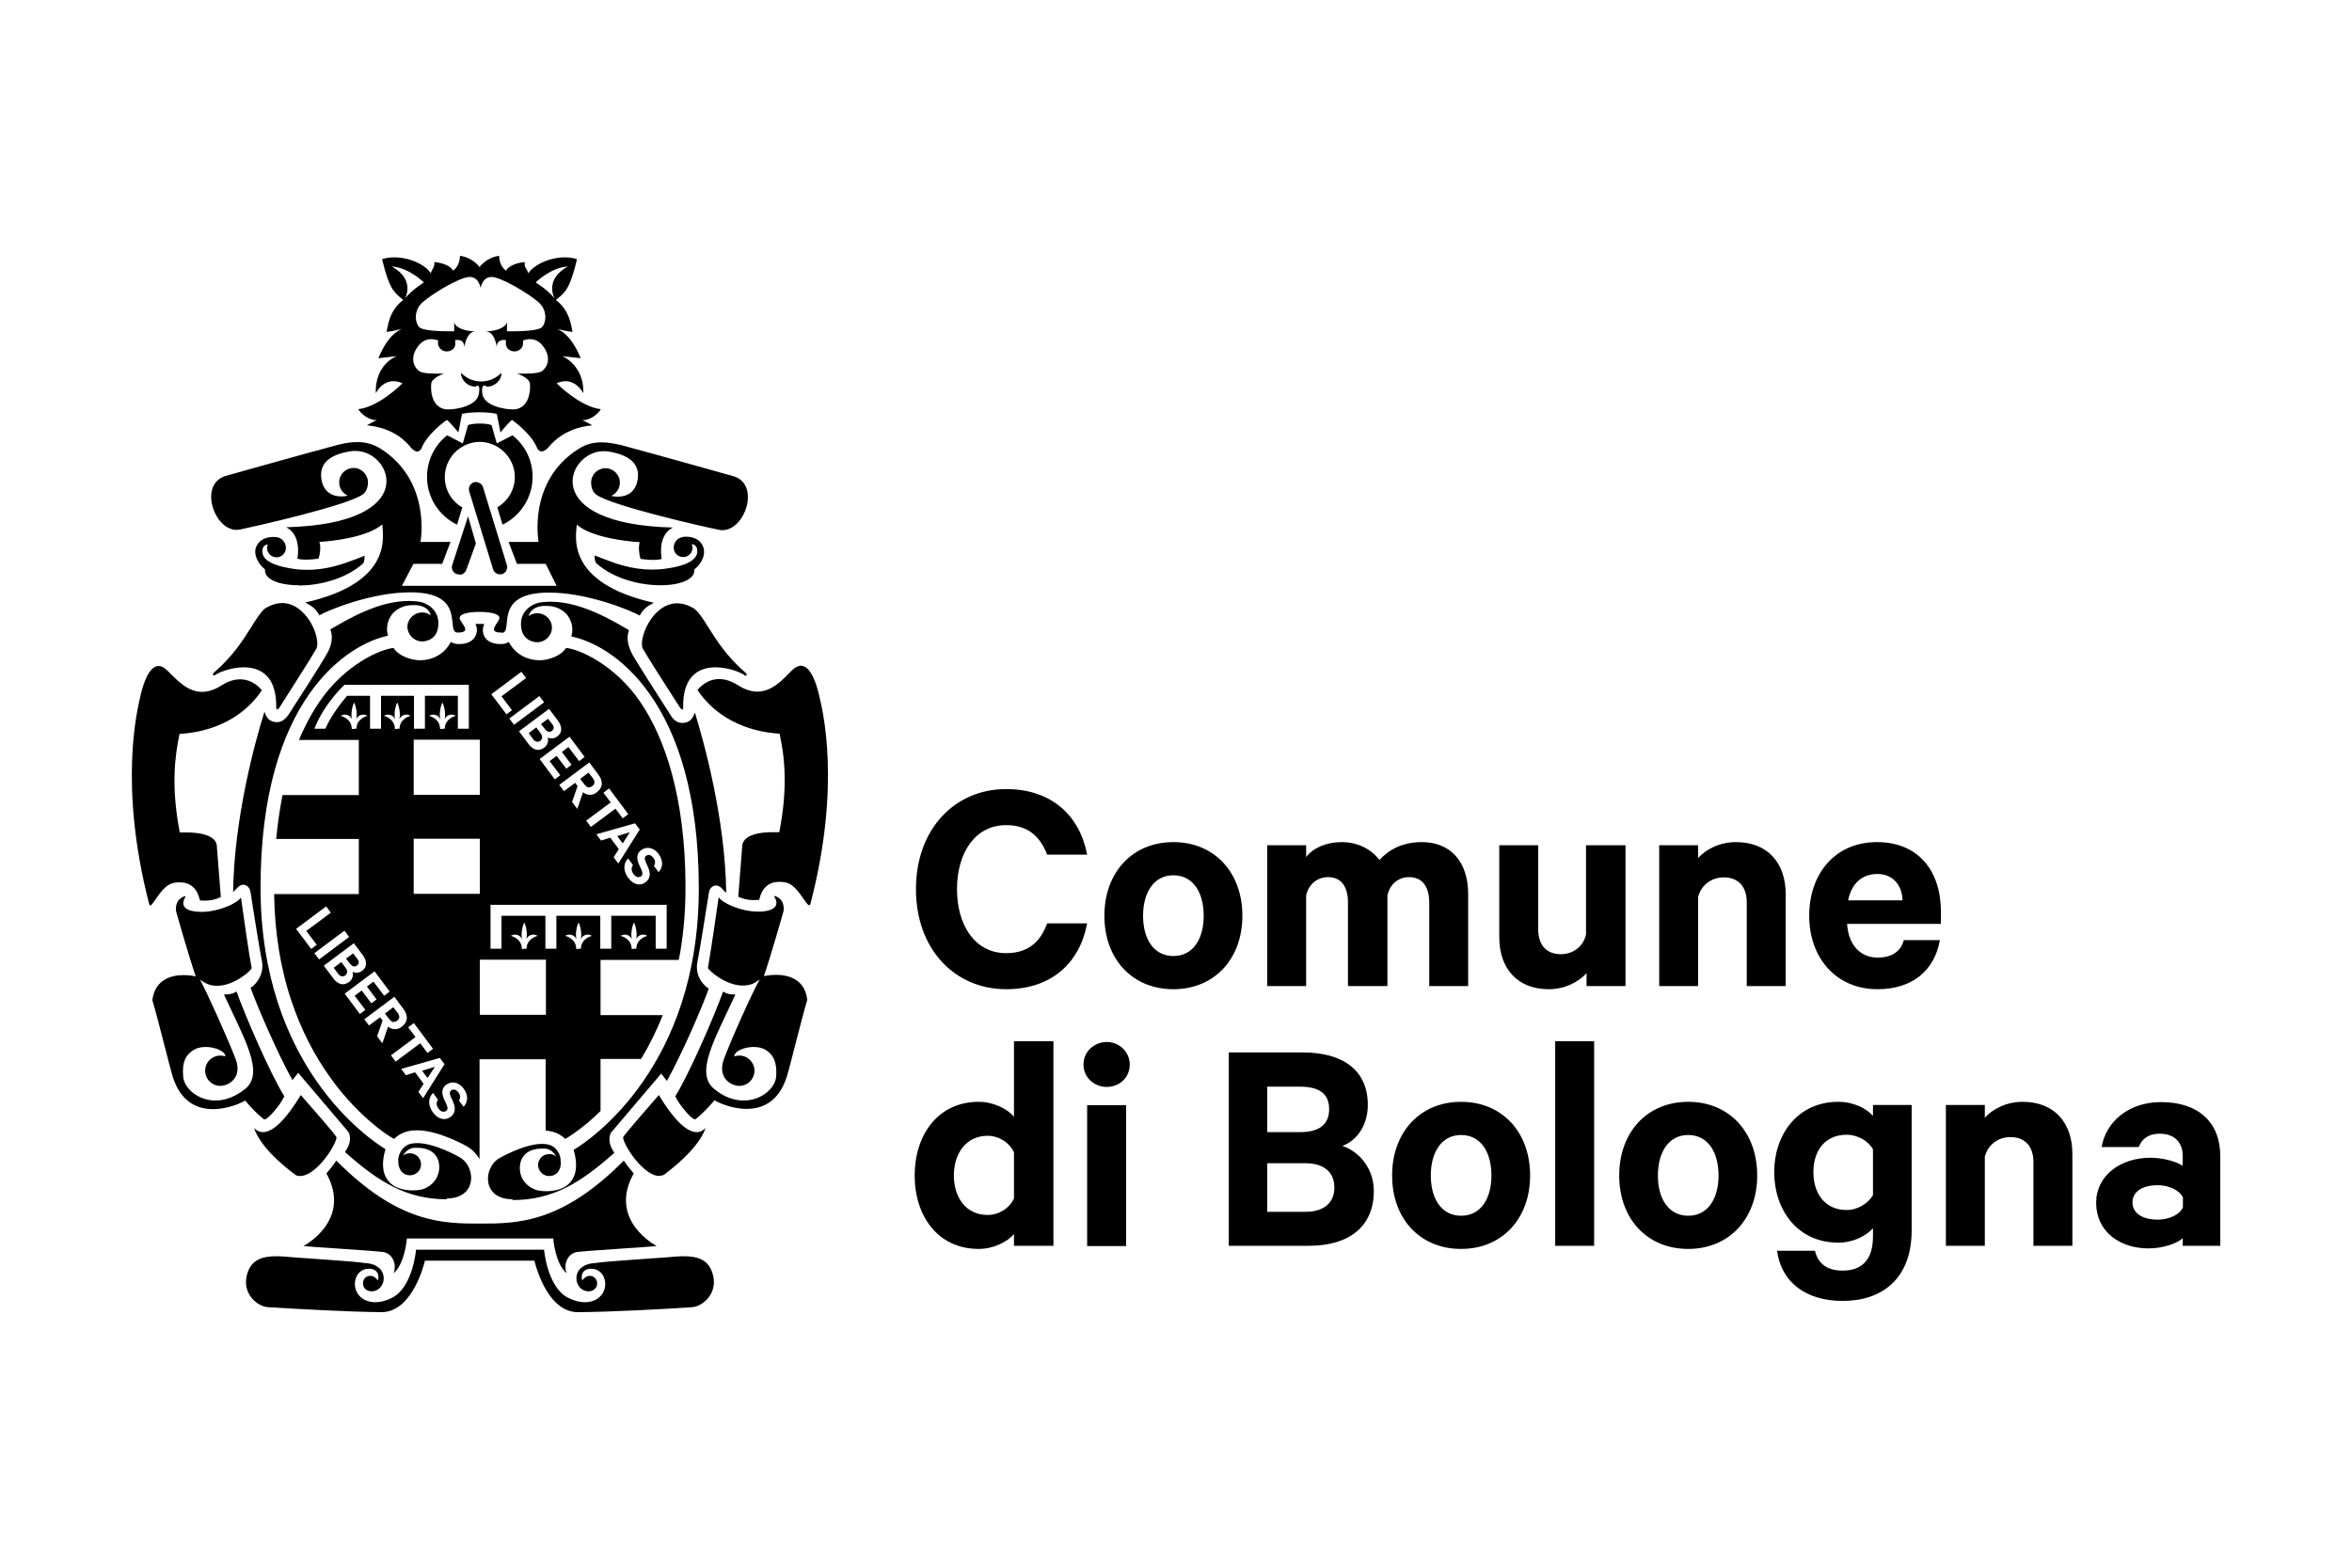 <?xml version="1.0" encoding="UTF-8"?> <svg xmlns="http://www.w3.org/2000/svg" width="90" height="60" viewBox="0 0 90 60" fill="none"><path d="M38.8 47.68H40.31V39.85H38.8V42.74C38.56 42.45 38.03 42.17 37.45 42.17C35.88 42.17 35 43.45 35 44.99C35 46.53 35.88 47.8 37.45 47.8C38.03 47.8 38.56 47.52 38.8 47.23V47.68ZM38.8 45.87C38.63 46.24 38.23 46.5 37.79 46.5C36.98 46.5 36.5 45.85 36.5 44.99C36.5 44.13 36.98 43.47 37.79 43.47C38.22 43.47 38.63 43.73 38.8 44.1V45.87ZM43.09 42.3H41.6V47.69H43.09V42.3ZM43.23 40.74C43.23 40.25 42.82 39.88 42.35 39.88C41.88 39.88 41.46 40.24 41.46 40.74C41.46 41.24 41.87 41.6 42.35 41.6C42.83 41.6 43.23 41.25 43.23 40.74ZM51.36 43.86C51.9 43.67 52.34 43.09 52.34 42.29C52.34 40.96 51.39 40.28 49.85 40.28H47.02V47.68H50.09C51.63 47.68 52.57 46.94 52.57 45.58C52.57 44.77 52.06 44.09 51.37 43.86M48.49 43.32V41.59H49.74C50.47 41.59 50.86 41.85 50.86 42.45C50.86 43.05 50.47 43.33 49.74 43.33H48.49V43.32ZM48.49 44.52H49.95C50.67 44.52 51.06 44.87 51.06 45.45C51.06 46.03 50.67 46.38 49.95 46.38H48.49V44.52ZM58.55 44.99C58.55 43.33 57.48 42.17 55.91 42.17C54.34 42.17 53.27 43.33 53.27 44.99C53.27 46.65 54.34 47.8 55.91 47.8C57.48 47.8 58.55 46.64 58.55 44.99ZM57.07 44.99C57.07 45.88 56.66 46.53 55.91 46.53C55.16 46.53 54.75 45.88 54.75 44.99C54.75 44.1 55.16 43.44 55.91 43.44C56.66 43.44 57.07 44.09 57.07 44.99ZM61 39.85H59.51V47.68H61V39.85ZM67.24 44.99C67.24 43.33 66.17 42.17 64.6 42.17C63.03 42.17 61.96 43.33 61.96 44.99C61.96 46.65 63.03 47.8 64.6 47.8C66.17 47.8 67.24 46.64 67.24 44.99ZM65.76 44.99C65.76 45.88 65.35 46.53 64.6 46.53C63.85 46.53 63.44 45.88 63.44 44.99C63.44 44.1 63.85 43.44 64.6 43.44C65.35 43.44 65.76 44.09 65.76 44.99ZM71.67 47.32C71.67 48.19 71.27 48.63 70.51 48.63C69.93 48.63 69.57 48.38 69.45 47.87H68C68.16 49.08 69.11 49.79 70.51 49.79C72.03 49.79 73.15 48.93 73.15 47.09V42.29H71.67V42.71C71.43 42.43 70.94 42.17 70.34 42.17C68.79 42.17 67.89 43.42 67.89 44.86C67.89 46.3 68.78 47.56 70.34 47.56C70.93 47.56 71.42 47.29 71.67 47.01V47.32ZM71.67 45.74C71.49 46.05 71.1 46.31 70.66 46.31C69.86 46.31 69.39 45.71 69.39 44.86C69.39 44.01 69.86 43.43 70.66 43.43C71.11 43.43 71.49 43.68 71.67 43.98V45.74ZM74.46 47.68H75.95V44.27C76.07 43.8 76.47 43.52 76.93 43.52C77.52 43.52 77.81 43.91 77.81 44.47V47.68H79.3V44.16C79.3 42.97 78.61 42.17 77.4 42.17C76.77 42.17 76.24 42.45 75.95 42.78V42.29H74.46V47.68ZM84.96 47.68V44.25C84.96 42.96 84.13 42.18 82.69 42.18C81.46 42.18 80.58 42.93 80.42 43.9H81.84C81.96 43.59 82.21 43.39 82.64 43.39C83.24 43.39 83.52 43.76 83.52 44.22V44.62C83.3 44.46 82.76 44.31 82.29 44.31C81.12 44.31 80.21 45.01 80.21 46.03C80.21 47.15 81.13 47.78 82.21 47.78C82.8 47.78 83.34 47.57 83.52 47.39V47.68H84.95H84.96ZM83.53 46.21C83.4 46.5 82.99 46.68 82.55 46.68C82.08 46.68 81.6 46.49 81.6 46.02C81.6 45.55 82.08 45.36 82.55 45.36C82.98 45.36 83.39 45.54 83.53 45.83V46.22V46.21Z" fill="black"></path><path d="M35.05 34.04C35.05 36.31 36.52 37.86 38.5 37.86C40.25 37.86 41.32 36.84 41.6 35.34H40.07C39.82 36.03 39.36 36.48 38.5 36.48C37.32 36.48 36.62 35.43 36.62 34.03C36.62 32.63 37.32 31.58 38.5 31.58C39.36 31.58 39.81 32.04 40.07 32.71H41.6C41.32 31.23 40.25 30.2 38.5 30.2C36.52 30.2 35.05 31.75 35.05 34.02M47.54 35.05C47.54 33.39 46.47 32.23 44.9 32.23C43.33 32.23 42.26 33.39 42.26 35.05C42.26 36.71 43.33 37.86 44.9 37.86C46.47 37.86 47.54 36.7 47.54 35.05ZM46.06 35.05C46.06 35.94 45.65 36.59 44.9 36.59C44.15 36.59 43.74 35.94 43.74 35.05C43.74 34.16 44.15 33.5 44.9 33.5C45.65 33.5 46.06 34.15 46.06 35.05ZM52.79 32.92C52.49 32.52 51.98 32.23 51.34 32.23C50.74 32.23 50.24 32.46 49.98 32.8V32.35H48.49V37.74H49.98V34.27C50.08 33.81 50.44 33.57 50.82 33.57C51.34 33.57 51.58 33.96 51.58 34.53V37.74H53.09V34.27C53.19 33.81 53.54 33.57 53.92 33.57C54.44 33.57 54.69 33.96 54.69 34.53V37.74H56.18V34.22C56.18 33 55.52 32.23 54.41 32.23C53.65 32.23 53.13 32.53 52.78 32.92M62.2 32.35H60.69V35.77C60.58 36.24 60.18 36.52 59.73 36.52C59.14 36.52 58.86 36.13 58.86 35.57V32.35H57.37V35.87C57.37 37.06 58.06 37.86 59.26 37.86C59.89 37.86 60.4 37.58 60.71 37.25V37.74H62.2V32.35ZM63.49 37.74H64.98V34.33C65.1 33.86 65.5 33.58 65.96 33.58C66.55 33.58 66.84 33.97 66.84 34.53V37.74H68.33V34.22C68.33 33.03 67.64 32.23 66.43 32.23C65.8 32.23 65.27 32.51 64.98 32.84V32.35H63.49V37.74ZM72.85 35.98C72.73 36.44 72.36 36.65 71.85 36.65C71.19 36.65 70.73 36.17 70.68 35.36H74.27V34.9C74.27 33.32 73.4 32.23 71.82 32.23C70.24 32.23 69.23 33.42 69.23 35.05C69.23 36.68 70.28 37.86 71.84 37.86C73.19 37.86 74.03 37.13 74.23 35.98H72.84H72.85ZM71.84 33.45C72.45 33.45 72.79 33.9 72.8 34.46H70.72C70.85 33.8 71.26 33.45 71.84 33.45Z" fill="black"></path><path d="M5.75 34.65C5.75 34.65 5.71 34.63 5.7 34.57C4.53 30.01 5.26 27.15 5.37 26.65C5.46 26.25 5.68 25.49 6.07 25.49C6.18 25.49 6.29 25.55 6.42 25.68C6.79 26.05 7.19 26.48 7.73 26.48C7.95 26.48 8.2 26.41 8.48 26.23C8.75 26.06 8.98 26 9.19 26C9.72 26 10.02 26.42 10.02 26.42C9.75 26.82 8.89 27.96 6.87 28.09C6.69 28.94 6.54 30.12 6.88 31.86C6.96 31.86 7.05 31.86 7.14 31.86C7.66 31.86 8.31 31.97 8.3 32.42L8.45 34.33C8.45 34.33 8.21 34.47 7.85 34.47C7.79 34.47 7.72 34.47 7.65 34.46C7.54 33.97 7.26 33.77 6.88 33.77C6.81 33.77 6.73 33.77 6.65 33.79C6.18 33.87 5.87 34.67 5.73 34.67" fill="black"></path><path d="M10.12 42.84C10.12 42.84 10.11 42.84 10.1 42.84C9.75 42.57 9.38 42.12 9.38 42.12C9.28 42.19 8.74 42.45 8.15 42.45C7.56 42.45 6.93 42.19 6.62 41.24C6.48 40.8 6.07 39.08 5.83 38.28C5.93 37.47 6.58 37.32 7.03 37.32C7.29 37.32 7.49 37.37 7.49 37.37C7.19 36.49 6.74 34.89 6.74 34.89C6.74 34.89 6.65 34.48 7.02 34.32C7.02 34.32 7.06 34.3 7.08 34.3C7.1 34.3 7.11 34.31 7.08 34.35C7.03 34.44 6.85 34.79 7.43 34.88C7.52 34.89 7.61 34.9 7.71 34.9C8.38 34.9 9.08 34.57 9.22 34.35C9.34 35.2 9.53 36.54 9.63 37.05C9.64 37.12 8.98 37.73 8.3 37.73C8.13 37.73 7.96 37.69 7.8 37.59C7.74 37.56 7.69 37.52 7.65 37.49C7.91 37.95 8.76 39.85 9.02 40.54C9.28 41.25 8.75 41.56 8.43 41.56C8.11 41.56 7.85 41.3 7.85 40.98C7.85 40.66 8.11 40.4 8.43 40.4C8.5 40.4 8.56 40.41 8.62 40.43V40.4C8.59 40.23 8.23 40.07 7.87 40.07C7.69 40.07 7.51 40.11 7.37 40.21C7.11 40.39 6.96 40.64 7.01 41.2C7.04 41.64 7.56 42.12 8.25 42.12C8.6 42.12 8.99 41.99 9.39 41.67C10.14 41.05 9.32 39.71 8.57 38.06C8.6 38.06 8.62 38.06 8.65 38.06C8.78 38.06 8.9 38.04 9.05 37.95C9.39 38.89 10.3 41.01 10.88 41.96C10.71 42.32 10.25 42.84 10.13 42.84" fill="black"></path><path d="M26.59 42.84C26.47 42.84 26.01 42.32 25.84 41.96C26.42 41.01 27.33 38.89 27.67 37.95C27.81 38.04 27.93 38.06 28.06 38.06C28.09 38.06 28.11 38.06 28.14 38.06C27.39 39.71 26.57 41.05 27.32 41.67C27.71 42 28.11 42.12 28.46 42.12C29.14 42.12 29.67 41.64 29.7 41.2C29.74 40.64 29.59 40.39 29.34 40.21C29.2 40.11 29.02 40.07 28.84 40.07C28.48 40.07 28.13 40.23 28.1 40.4V40.43C28.16 40.41 28.22 40.4 28.29 40.4C28.61 40.4 28.87 40.66 28.87 40.98C28.87 41.3 28.61 41.56 28.29 41.56C27.97 41.56 27.44 41.25 27.7 40.54C27.95 39.85 28.8 37.95 29.07 37.49C29.03 37.52 28.97 37.55 28.92 37.59C28.76 37.69 28.59 37.72 28.42 37.72C27.75 37.72 27.08 37.11 27.09 37.04C27.18 36.53 27.38 35.19 27.5 34.34C27.64 34.56 28.34 34.89 29.01 34.89C29.1 34.89 29.2 34.89 29.29 34.87C29.87 34.78 29.7 34.43 29.64 34.34C29.62 34.3 29.63 34.29 29.64 34.29C29.66 34.29 29.7 34.31 29.7 34.31C30.07 34.47 29.98 34.88 29.98 34.88C29.98 34.88 29.53 36.48 29.23 37.36C29.23 37.36 29.43 37.31 29.69 37.31C30.15 37.31 30.8 37.46 30.89 38.27C30.65 39.07 30.24 40.79 30.1 41.23C29.79 42.18 29.16 42.44 28.57 42.44C27.98 42.44 27.44 42.18 27.34 42.11C27.34 42.11 26.97 42.56 26.62 42.83C26.62 42.83 26.61 42.83 26.6 42.83" fill="black"></path><path d="M22.11 50.22C20.89 50.22 20.45 48.25 20.45 48.25H16.26C16.26 48.25 15.82 50.22 14.6 50.22C14.6 50.22 14.6 50.22 14.59 50.22C13.36 50.21 11.42 50.1 10.25 50.03C9.84 50 9.28 49.52 9.44 48.83C9.58 48.22 10.02 48.08 10.57 48.08C10.77 48.08 10.98 48.1 11.21 48.12C11.81 48.17 13.52 48.27 13.96 48.34C14.97 48.39 14.79 49.42 14.23 49.42C14.21 49.42 14.19 49.42 14.17 49.42C14.01 49.4 13.89 49.29 13.89 49.12C13.89 48.95 14.01 48.83 14.17 48.83C14.35 48.83 14.46 49.01 14.46 49.01C14.46 49.01 14.59 48.62 14.18 48.56C14.15 48.56 14.12 48.56 14.1 48.56C13.83 48.56 13.63 48.76 13.59 49.03C13.52 49.46 13.84 49.84 14.36 49.84C14.55 49.84 14.77 49.79 15 49.67C15.8 49.27 15.92 47.83 15.92 47.83H20.82C20.82 47.83 20.94 49.27 21.74 49.67C21.98 49.79 22.19 49.84 22.38 49.84C22.9 49.84 23.22 49.46 23.15 49.03C23.11 48.76 22.9 48.56 22.64 48.56C22.61 48.56 22.58 48.56 22.56 48.56C22.15 48.62 22.28 49.01 22.28 49.01C22.28 49.01 22.39 48.83 22.57 48.83C22.73 48.83 22.85 48.96 22.85 49.12C22.85 49.28 22.73 49.4 22.57 49.42C22.55 49.42 22.53 49.42 22.51 49.42C21.95 49.42 21.77 48.39 22.78 48.34C23.21 48.27 24.93 48.17 25.53 48.12C25.75 48.1 25.97 48.08 26.16 48.08C26.72 48.08 27.15 48.22 27.29 48.83C27.45 49.52 26.89 50 26.48 50.03C25.31 50.11 23.37 50.21 22.14 50.22C22.14 50.22 22.14 50.22 22.13 50.22" fill="black"></path><path d="M19.23 20.08L19.03 19.42C19.43 19.18 19.7 18.75 19.7 18.26C19.7 17.52 19.09 16.92 18.36 16.91C17.62 16.92 17.02 17.52 17.02 18.26C17.02 18.76 17.29 19.19 17.69 19.42L17.49 20.08C16.81 19.75 16.34 19.06 16.34 18.25C16.34 17.61 16.64 17.03 17.11 16.66L17.71 16.97L17.91 16.27C18.01 16.23 18.19 16.21 18.36 16.21C18.53 16.21 18.71 16.23 18.81 16.27L19.01 16.97L19.61 16.66C20.08 17.03 20.38 17.6 20.38 18.25C20.38 19.05 19.91 19.75 19.23 20.08Z" fill="black"></path><path d="M21.68 48.73C21.24 48.36 21.17 47.4 21.17 47.4H15.57C15.57 47.4 15.5 48.36 15.06 48.73C15.2 48.36 15 47.97 14.67 47.92C14.35 47.87 11.83 47.72 11.61 47.69C11.61 47.69 13.49 46.72 12.49 44.91C12.49 44.91 12.76 44.6 12.87 44.42C15.26 46.83 16.96 46.83 18.37 46.83C19.78 46.83 21.48 46.83 23.87 44.42C23.98 44.6 24.25 44.91 24.25 44.91C23.24 46.72 25.13 47.69 25.13 47.69C24.91 47.72 22.4 47.87 22.07 47.92C21.75 47.97 21.54 48.36 21.68 48.73Z" fill="black"></path><path d="M19.19 24.21C18.59 24.21 19.11 23.83 19.11 23.65C19.11 23.5 18.8 23.42 18.35 23.42C17.9 23.42 17.59 23.5 17.59 23.65C17.59 23.83 18.12 24.21 17.51 24.21C17.02 24.21 17.91 22.67 15.7 22.67C14.18 22.67 12.5 23.38 12.22 23.55C12.04 23.21 11.82 23.15 11.68 23.06C15.09 22.29 14.64 20.48 14.63 20.07C14.07 20.55 12.78 20.71 12.22 20.74C12.29 20.92 12.24 21.24 12.19 21.38C12.19 21.38 11.94 21.42 11.7 21.42C11.58 21.42 11.47 21.41 11.38 21.38C11.4 21.26 11.53 20.47 10.95 20.18C16.17 20.04 14.99 17.26 13.62 17.26C13.58 17.26 13.53 17.26 13.49 17.26C12.9 17.34 12.22 17.57 12.29 18.27C12.35 18.85 12.74 19 13.06 19C13.15 19 13.24 18.99 13.31 18.97C13.11 18.88 12.98 18.69 12.98 18.46C12.98 18.15 13.23 17.91 13.53 17.91C13.83 17.91 14.08 18.16 14.08 18.46C14.08 18.56 14.06 18.77 13.91 18.9C13.41 19.33 9.65 20.17 9.17 20.27C9.13 20.27 9.09 20.28 9.05 20.28C8.19 20.28 7.6 18.54 8.62 18.22C8.62 18.22 11.56 17.39 12.95 17.02C13.22 16.95 13.46 16.92 13.68 16.92C14 16.92 14.28 17 14.56 17.17C16.53 18.42 16.09 20.74 16.09 20.74H17.24L16.92 21.58H15.82L15.38 22.42H21.3L20.88 21.58H19.78L19.46 20.74H20.61C20.61 20.74 20.17 18.42 22.14 17.18C22.42 17 22.7 16.93 23.02 16.93C23.24 16.93 23.48 16.97 23.75 17.03C25.13 17.4 28.08 18.23 28.08 18.23C29.1 18.55 28.51 20.29 27.65 20.29C27.61 20.29 27.57 20.29 27.53 20.28C27.05 20.19 23.29 19.34 22.79 18.91C22.64 18.78 22.62 18.57 22.62 18.47C22.62 18.16 22.87 17.92 23.17 17.92C23.47 17.92 23.72 18.17 23.72 18.47C23.72 18.7 23.58 18.89 23.39 18.98C23.46 19 23.55 19.01 23.64 19.01C23.96 19.01 24.35 18.86 24.41 18.28C24.48 17.59 23.8 17.35 23.21 17.27C23.17 17.27 23.12 17.27 23.08 17.27C21.71 17.27 20.53 20.06 25.75 20.19C25.17 20.48 25.3 21.28 25.32 21.39C25.24 21.42 25.12 21.43 25 21.43C24.76 21.43 24.51 21.39 24.51 21.39C24.46 21.25 24.42 20.93 24.48 20.75C23.92 20.72 22.63 20.56 22.07 20.08C22.05 20.49 21.6 22.3 25.02 23.07C24.88 23.16 24.66 23.22 24.48 23.56C24.21 23.4 22.53 22.68 21.01 22.68C18.79 22.68 19.69 24.22 19.2 24.22" fill="black"></path><path d="M14.99 10.2C15.91 10.7 15.5 11.42 15.5 11.42C15.74 11.11 16.22 10.81 16.22 10.81C16.22 10.81 15.65 10.24 14.99 10.2ZM21.73 10.2C21.06 10.24 20.5 10.81 20.5 10.81C20.5 10.81 20.98 11.11 21.22 11.42C21.22 11.42 20.81 10.7 21.73 10.2ZM18.5 14.76C18.5 14.76 18.41 14.82 18.46 15.09C18.54 15.53 19.29 15.67 19.63 15.67C20.09 15.67 20.31 15.24 20.28 14.69C20.26 14.45 19.79 14.3 19.79 14.3C19.79 14.3 19.89 14.3 20.03 14.3C20.27 14.3 20.6 14.29 20.73 14.21C20.91 14.09 21.11 13.75 20.83 13.32C20.66 13.05 20.45 12.98 20.28 12.98C20.17 12.98 20.08 13.01 20.01 13.03C20.02 13.08 20.02 13.15 20 13.24C19.95 13.36 19.83 13.45 19.69 13.45C19.51 13.45 19.3 13.32 19.37 13.03C19.34 13.02 19.31 13.01 19.27 13.01C19.2 13.01 19.11 13.04 19.07 13.09C19.02 13.14 19.01 13.22 19.01 13.29C18.98 13.07 18.88 12.71 18.6 12.68C19.02 12.68 19.4 12.51 19.4 12.3V12.68C19.4 12.68 19.47 12.68 19.59 12.68C19.93 12.68 20.62 12.66 20.74 12.52C20.91 12.34 20.95 11.87 20.61 11.57C20.24 11.24 19.17 10.6 18.81 10.6C18.45 10.6 18.39 11.03 18.39 11.03C18.39 11.03 18.34 10.6 17.97 10.6C17.6 10.6 16.54 11.24 16.17 11.57C15.83 11.87 15.87 12.33 16.04 12.52C16.17 12.66 16.86 12.68 17.19 12.68C17.3 12.68 17.38 12.68 17.38 12.68V12.3C17.38 12.52 17.76 12.68 18.18 12.68C17.9 12.71 17.8 13.08 17.77 13.29C17.77 13.22 17.75 13.15 17.71 13.09C17.66 13.03 17.58 13.01 17.51 13.01C17.47 13.01 17.44 13.01 17.41 13.03C17.48 13.32 17.28 13.45 17.09 13.45C16.95 13.45 16.83 13.36 16.78 13.24C16.75 13.15 16.76 13.07 16.77 13.03C16.7 13.01 16.61 12.98 16.5 12.98C16.33 12.98 16.12 13.05 15.95 13.32C15.67 13.75 15.87 14.09 16.05 14.21C16.17 14.29 16.51 14.3 16.75 14.3C16.89 14.3 16.99 14.3 16.99 14.3C16.99 14.3 16.52 14.45 16.5 14.69C16.46 15.25 16.68 15.67 17.15 15.67C17.49 15.67 18.24 15.53 18.32 15.09C18.37 14.82 18.32 14.76 18.28 14.76C18.24 14.76 18.2 14.8 18.2 14.8C17.92 14.8 17.64 14.57 17.64 14.27C17.74 14.37 18 14.6 18.41 14.6C18.82 14.6 19.09 14.37 19.19 14.27C19.19 14.58 18.91 14.8 18.63 14.8C18.63 14.8 18.59 14.76 18.55 14.76M15.98 17.29C15.91 17.29 15.83 17.24 15.73 17.14L15.7 17.1C15.54 16.91 15.06 16.37 14.04 16.28C14.22 16.17 14.38 16.09 14.43 16.08C14.43 16.08 14.41 16.08 14.4 16.08C14.09 16.08 13.79 15.81 13.71 15.66C14.52 15.57 15.4 14.67 15.4 14.67C15.27 14.61 15.16 14.59 15.05 14.59C14.72 14.59 14.5 14.83 14.38 15.05C14.34 13.97 15.14 13.64 15.18 13.63L14.48 13.71C14.48 13.71 14.64 13.29 14.89 12.98C15.1 12.71 15.33 12.61 15.37 12.59C15.31 12.61 14.9 12.7 14.79 12.7C14.84 12.55 14.86 11.91 15.43 11.48C15.08 11.19 14.9 11.08 14.62 9.92C14.77 9.87 14.93 9.85 15.09 9.85C15.71 9.85 16.31 10.16 16.48 10.46C16.54 10.28 16.64 10.23 16.62 10.03C17.23 10.09 17.34 10.36 17.34 10.36C17.34 10.36 17.6 10.19 17.6 9.79C18.1 9.86 18.35 10.22 18.35 10.22C18.35 10.22 18.6 9.86 19.1 9.79C19.1 10.19 19.36 10.36 19.36 10.36C19.36 10.36 19.48 10.09 20.08 10.03C20.05 10.24 20.16 10.28 20.22 10.46C20.39 10.17 20.99 9.85 21.61 9.85C21.77 9.85 21.93 9.87 22.08 9.92C21.8 11.08 21.63 11.19 21.27 11.48C21.84 11.91 21.86 12.55 21.91 12.7C21.79 12.7 21.39 12.61 21.33 12.59C21.37 12.6 21.59 12.71 21.81 12.98C22.06 13.29 22.22 13.71 22.22 13.71L21.52 13.63C21.52 13.63 22.36 13.98 22.32 15.05C22.2 14.83 21.97 14.59 21.65 14.59C21.55 14.59 21.43 14.61 21.3 14.67C21.3 14.67 22.19 15.57 22.99 15.66C22.91 15.81 22.62 16.08 22.3 16.08C22.3 16.08 22.28 16.08 22.27 16.08C22.32 16.09 22.48 16.17 22.66 16.28C21.65 16.37 21.17 16.91 21 17.1L20.97 17.14C20.87 17.24 20.78 17.28 20.72 17.28C20.67 17.28 20.61 17.23 20.57 17.19C20.36 16.6 19.59 16.07 19.59 16.07C19.45 16.18 19.15 16.55 19.15 16.55L19.01 15.84C18.85 15.8 18.59 15.78 18.34 15.78C18.09 15.78 17.84 15.8 17.68 15.84L17.54 16.55C17.54 16.55 17.24 16.18 17.1 16.07C17.1 16.07 16.33 16.6 16.12 17.18C16.08 17.23 16.03 17.28 15.97 17.28" fill="black"></path><path d="M19.13 21.98C19 21.98 18.89 21.89 18.86 21.76L17.95 18.79C17.93 18.72 17.95 18.64 17.98 18.58C18.02 18.52 18.08 18.47 18.15 18.45C18.17 18.45 18.19 18.45 18.22 18.45C18.22 18.45 18.28 18.45 18.31 18.47C18.4 18.5 18.47 18.57 18.49 18.67L19.4 21.64C19.42 21.71 19.4 21.79 19.37 21.85C19.33 21.91 19.27 21.96 19.2 21.98C19.18 21.98 19.16 21.98 19.13 21.98Z" fill="black"></path><path d="M17.57 21.98C17.57 21.98 17.52 21.98 17.5 21.98C17.35 21.94 17.26 21.79 17.3 21.64L17.91 19.76L18.21 20.8L17.85 21.79C17.82 21.91 17.7 22 17.58 22" fill="black"></path><path d="M11.44 22.4C10.88 22.4 10.43 22.28 10.24 22.07C10.17 21.99 10.13 21.9 10.14 21.8L10.13 21.78C10 21.69 9.8 21.44 9.77 21.18C9.75 21.01 9.81 20.86 9.94 20.73C10.07 20.6 10.29 20.55 10.46 20.55C10.55 20.55 10.63 20.56 10.69 20.59C10.84 20.65 10.94 20.8 10.94 20.97C10.94 21.17 10.78 21.33 10.58 21.33C10.38 21.33 10.22 21.17 10.22 20.97C10.22 20.94 10.22 20.91 10.24 20.87V20.84H10.21C10.13 20.86 10.06 20.93 10.05 21.01C10.04 21.07 10.02 21.19 10.11 21.33C10.26 21.54 10.63 21.68 11.22 21.77C11.4 21.8 11.58 21.81 11.76 21.81C12.55 21.81 13.2 21.56 13.67 21.38C13.77 21.34 13.87 21.3 13.95 21.27C13.95 21.35 13.95 21.51 13.89 21.57C13.19 22.19 12.16 22.41 11.44 22.41" fill="black"></path><path d="M25.27 22.4C24.54 22.4 23.52 22.18 22.82 21.56C22.75 21.49 22.75 21.32 22.76 21.26C22.85 21.29 22.94 21.33 23.04 21.37C23.51 21.55 24.15 21.8 24.95 21.8C25.13 21.8 25.31 21.79 25.5 21.76C26.09 21.68 26.46 21.53 26.61 21.32C26.71 21.19 26.68 21.06 26.67 21C26.66 20.92 26.59 20.85 26.51 20.83H26.47L26.48 20.86C26.49 20.9 26.5 20.93 26.5 20.96C26.5 21.16 26.34 21.32 26.14 21.32C25.94 21.32 25.78 21.16 25.78 20.96C25.78 20.79 25.88 20.64 26.03 20.58C26.08 20.56 26.17 20.54 26.25 20.54C26.42 20.54 26.64 20.59 26.77 20.72C26.9 20.85 26.95 21 26.94 21.17C26.92 21.44 26.72 21.68 26.58 21.78H26.57V21.8C26.57 21.9 26.55 21.99 26.47 22.07C26.28 22.28 25.83 22.4 25.27 22.4Z" fill="black"></path><path d="M26.11 27.16C26.11 27.16 26.06 27.14 26.02 27.08C26 27.05 25.96 26.98 25.89 26.88C25.57 26.38 24.81 25.2 24.6 24.83C24.51 24.67 24.58 24.24 24.83 23.82C25.1 23.36 25.5 23.09 25.91 23.09C26.12 23.09 26.34 23.16 26.56 23.29C26.74 23.43 26.9 23.68 27.1 24C27.4 24.48 27.81 25.13 28.53 25.75C28.56 25.78 28.58 25.81 28.57 25.83C28.57 25.85 28.55 25.86 28.53 25.86H28.51C28.41 25.76 27.9 25.54 27.38 25.54C27.01 25.54 26.72 25.65 26.51 25.86C26.25 26.12 26.13 26.54 26.14 27.1C26.14 27.13 26.13 27.16 26.1 27.16" fill="black"></path><path d="M10.6 27.16C10.6 27.16 10.57 27.14 10.57 27.1C10.58 26.54 10.46 26.12 10.2 25.86C9.99 25.65 9.7 25.54 9.33 25.54C8.82 25.54 8.31 25.76 8.21 25.85H8.19C8.17 25.85 8.15 25.84 8.15 25.82C8.15 25.8 8.15 25.77 8.19 25.74C8.91 25.12 9.32 24.47 9.62 23.99C9.82 23.67 9.98 23.42 10.15 23.28C10.37 23.15 10.59 23.08 10.8 23.08C11.21 23.08 11.6 23.35 11.88 23.81C12.13 24.23 12.19 24.67 12.11 24.82C11.9 25.19 11.11 26.42 10.82 26.88C10.76 26.97 10.72 27.04 10.7 27.07C10.66 27.13 10.63 27.15 10.61 27.15" fill="black"></path><path d="M11.48 45.01C11.42 45.01 11.35 45 11.31 44.97C10.16 44.11 9.82 43.48 9.72 43.17C9.81 43.27 9.93 43.33 10.06 43.33C10.45 43.33 10.95 42.84 11.51 41.91C11.9 42.36 12.82 43.4 12.88 43.53C12.86 43.69 12.67 44.06 12.39 44.4C12.07 44.79 11.74 45.01 11.49 45.01" fill="black"></path><path d="M25.23 45.01C24.98 45.01 24.65 44.79 24.33 44.4C24.05 44.06 23.86 43.7 23.84 43.53C23.9 43.41 24.82 42.36 25.21 41.91C25.77 42.84 26.27 43.33 26.66 43.33C26.79 43.33 26.91 43.27 27 43.17C26.9 43.48 26.55 44.1 25.41 44.96C25.35 44.99 25.29 45 25.23 45" fill="black"></path><path d="M15.08 39.12C15.02 39.12 14.96 39.09 14.9 39.01L14.73 38.79L15.05 38.55L15.22 38.77C15.31 38.89 15.29 39 15.19 39.07C15.15 39.1 15.11 39.11 15.07 39.11" fill="black"></path><path d="M22.55 30.14C22.49 30.14 22.43 30.11 22.37 30.03L22.2 29.81L22.52 29.57L22.69 29.79C22.78 29.91 22.76 30.02 22.66 30.09C22.62 30.12 22.58 30.13 22.54 30.13" fill="black"></path><path d="M20.57 28.39C20.51 28.39 20.45 28.36 20.4 28.29L20.23 28.06L20.52 27.84L20.69 28.07C20.77 28.18 20.76 28.28 20.68 28.35C20.65 28.38 20.61 28.39 20.57 28.39Z" fill="black"></path><path d="M21.02 28.01C20.96 28.01 20.91 27.97 20.85 27.9L20.7 27.71L20.97 27.51L21.12 27.7C21.21 27.81 21.21 27.9 21.12 27.97C21.09 28 21.05 28.01 21.02 28.01Z" fill="black"></path><path d="M13.11 37.37C13.05 37.37 12.99 37.34 12.94 37.27L12.77 37.04L13.06 36.82L13.23 37.05C13.31 37.16 13.3 37.26 13.21 37.33C13.18 37.36 13.14 37.37 13.1 37.37" fill="black"></path><path d="M16.36 41.26L16.15 40.98L16.64 40.83L16.36 41.26Z" fill="black"></path><path d="M23.83 32.28L23.62 32L24.1 31.85L23.83 32.28Z" fill="black"></path><path d="M13.56 36.99C13.5 36.99 13.45 36.95 13.39 36.88L13.24 36.69L13.51 36.49L13.66 36.68C13.75 36.79 13.75 36.88 13.66 36.95C13.63 36.98 13.59 36.99 13.56 36.99Z" fill="black"></path><path d="M19.95 25.71L18.8 26.57L19.38 27.34L19.59 27.18L19.19 26.65L20.13 25.95L19.95 25.71ZM20.64 26.64L19.49 27.5L19.67 27.74L20.82 26.88L20.64 26.64ZM16.26 26.63H17.52V27.89H17.94V26.21H13.18C13.18 26.21 12.4 26.93 12.03 27.89H12.45C12.64 27.45 13 26.96 13.28 26.63H14.16V27.89H14.58V26.63H15.84V27.89H16.26V26.63ZM13.55 27.89H13.64C13.64 27.54 13.97 27.42 14.06 27.4C14.02 27.37 13.96 27.35 13.9 27.35C13.8 27.35 13.69 27.4 13.63 27.53C13.69 27.32 13.61 26.99 13.55 26.89C13.49 26.99 13.41 27.32 13.47 27.53C13.41 27.4 13.3 27.35 13.2 27.35C13.14 27.35 13.08 27.37 13.04 27.4C13.13 27.42 13.46 27.54 13.46 27.9H13.55V27.89ZM15.2 27.89H15.29C15.29 27.54 15.62 27.42 15.71 27.4C15.67 27.37 15.61 27.35 15.55 27.35C15.45 27.35 15.34 27.4 15.28 27.53C15.34 27.32 15.26 26.99 15.2 26.89C15.14 26.99 15.06 27.32 15.12 27.53C15.06 27.4 14.95 27.35 14.85 27.35C14.79 27.35 14.73 27.37 14.69 27.4C14.78 27.42 15.11 27.54 15.11 27.9H15.2V27.89ZM16.93 27.89H17.02C17.02 27.54 17.35 27.42 17.44 27.4C17.4 27.37 17.34 27.35 17.28 27.35C17.18 27.35 17.07 27.4 17.01 27.53C17.07 27.32 16.99 26.99 16.93 26.89C16.87 26.99 16.79 27.32 16.85 27.53C16.79 27.4 16.68 27.35 16.58 27.35C16.52 27.35 16.46 27.37 16.42 27.4C16.51 27.42 16.84 27.54 16.84 27.9H16.93V27.89ZM21.01 27.13L19.86 27.99L20.22 28.47C20.33 28.62 20.46 28.7 20.59 28.7C20.67 28.7 20.75 28.67 20.83 28.61C20.95 28.52 21 28.36 20.96 28.22C21 28.25 21.05 28.26 21.11 28.26C21.18 28.26 21.25 28.24 21.32 28.19C21.53 28.04 21.52 27.81 21.34 27.57L21.01 27.13ZM21.8 28.19L20.65 29.05L21.23 29.83L21.44 29.67L21.03 29.13L21.3 28.93L21.67 29.42L21.87 29.27L21.5 28.78L21.75 28.59L22.16 29.13L22.37 28.97L21.79 28.19H21.8ZM15.83 30.42H18.36V28.31H15.83V30.42ZM22.01 29.96L22.1 30.09L21.89 30.69L22.09 30.96L22.31 30.32C22.39 30.39 22.48 30.42 22.58 30.42C22.67 30.42 22.76 30.39 22.84 30.32C23.08 30.14 23.08 29.89 22.9 29.65L22.55 29.18L21.4 30.04L21.58 30.28L22.01 29.96ZM23.3 30.18L23.09 30.34L23.37 30.71L22.43 31.41L22.61 31.65L23.55 30.95L23.83 31.32L24.04 31.16L23.31 30.18H23.3ZM23.36 32.07L23.68 32.5L23.48 32.81L23.66 33.05L24.48 31.75L24.3 31.51L22.82 31.93L23 32.17L23.35 32.06L23.36 32.07ZM24.03 32.86C23.84 33.06 23.85 33.34 24.04 33.6C24.16 33.76 24.31 33.85 24.46 33.85C24.55 33.85 24.63 33.82 24.71 33.76C24.88 33.63 24.9 33.44 24.81 33.22L24.7 32.97C24.66 32.87 24.66 32.8 24.73 32.75C24.76 32.73 24.79 32.72 24.82 32.72C24.88 32.72 24.95 32.76 25 32.83C25.09 32.95 25.08 33.06 25.02 33.14L25.2 33.38C25.37 33.2 25.39 32.94 25.2 32.68C25.09 32.53 24.93 32.45 24.79 32.45C24.7 32.45 24.62 32.48 24.54 32.53C24.35 32.67 24.36 32.86 24.44 33.06L24.55 33.3C24.6 33.42 24.59 33.49 24.53 33.54C24.5 33.56 24.47 33.57 24.43 33.57C24.36 33.57 24.3 33.53 24.24 33.45C24.16 33.34 24.14 33.22 24.22 33.11L24.04 32.86H24.03ZM15.83 34.21H18.36V32.1H15.83V34.21ZM20.06 36.31H20.15C20.15 35.96 20.48 35.84 20.57 35.82C20.53 35.79 20.47 35.77 20.41 35.77C20.31 35.77 20.2 35.82 20.14 35.95C20.2 35.74 20.12 35.41 20.06 35.31C20 35.41 19.92 35.74 19.98 35.95C19.92 35.82 19.81 35.77 19.71 35.77C19.65 35.77 19.59 35.79 19.55 35.82C19.64 35.84 19.97 35.96 19.97 36.32H20.06V36.31ZM22.14 36.31H22.23C22.23 35.96 22.56 35.84 22.65 35.82C22.61 35.79 22.55 35.77 22.49 35.77C22.39 35.77 22.28 35.82 22.22 35.95C22.28 35.74 22.2 35.41 22.14 35.31C22.08 35.41 22 35.74 22.06 35.95C22 35.82 21.89 35.77 21.79 35.77C21.73 35.77 21.67 35.79 21.63 35.82C21.72 35.84 22.05 35.96 22.05 36.32H22.14V36.31ZM24.26 36.31H24.35C24.35 35.96 24.68 35.84 24.77 35.82C24.73 35.79 24.67 35.77 24.61 35.77C24.51 35.77 24.4 35.82 24.34 35.95C24.4 35.74 24.32 35.41 24.26 35.31C24.2 35.41 24.12 35.74 24.18 35.95C24.12 35.82 24.01 35.77 23.91 35.77C23.85 35.77 23.79 35.79 23.75 35.82C23.84 35.84 24.17 35.96 24.17 36.32H24.26V36.31ZM23.41 35.05H25.09V36.31H25.51V34.63H18.77V36.31H19.19V35.05H20.87V36.31H21.29V35.05H22.97V36.31H23.39V35.05H23.41ZM12.48 34.69L11.33 35.55L11.91 36.32L12.12 36.16L11.72 35.63L12.66 34.93L12.48 34.69ZM13.18 35.62L12.03 36.48L12.21 36.72L13.36 35.86L13.18 35.62ZM13.54 36.1L12.39 36.96L12.75 37.44C12.86 37.59 12.99 37.67 13.12 37.67C13.2 37.67 13.28 37.64 13.36 37.58C13.49 37.49 13.53 37.33 13.49 37.19C13.53 37.22 13.58 37.23 13.64 37.23C13.71 37.23 13.78 37.21 13.85 37.16C14.06 37.01 14.05 36.78 13.87 36.54L13.54 36.1ZM14.34 37.17L13.19 38.03L13.77 38.81L13.98 38.65L13.57 38.11L13.84 37.91L14.21 38.4L14.41 38.25L14.04 37.76L14.29 37.57L14.7 38.11L14.91 37.95L14.33 37.17H14.34ZM18.36 38.84H20.89V36.73H18.36V38.84ZM14.55 38.94L14.64 39.06L14.43 39.66L14.63 39.93L14.85 39.29C14.93 39.36 15.02 39.39 15.12 39.39C15.21 39.39 15.3 39.36 15.38 39.29C15.62 39.11 15.62 38.86 15.44 38.62L15.09 38.15L13.94 39.01L14.12 39.25L14.55 38.93V38.94ZM15.83 39.16L15.62 39.32L15.9 39.69L14.96 40.39L15.14 40.63L16.08 39.93L16.36 40.3L16.57 40.14L15.84 39.16H15.83ZM15.89 41.05L16.21 41.48L16.01 41.79L16.19 42.03L17.01 40.73L16.83 40.49L15.35 40.91L15.53 41.15L15.88 41.04L15.89 41.05ZM16.56 41.84C16.37 42.04 16.38 42.32 16.57 42.58C16.69 42.74 16.84 42.83 17 42.83C17.09 42.83 17.17 42.8 17.25 42.74C17.42 42.61 17.44 42.42 17.35 42.2L17.24 41.95C17.2 41.85 17.2 41.78 17.27 41.73C17.3 41.71 17.33 41.7 17.36 41.7C17.42 41.7 17.49 41.74 17.54 41.81C17.63 41.93 17.62 42.04 17.56 42.12L17.74 42.36C17.91 42.18 17.93 41.92 17.74 41.66C17.63 41.51 17.47 41.43 17.33 41.43C17.24 41.43 17.16 41.46 17.08 41.51C16.89 41.65 16.9 41.84 16.98 42.04L17.09 42.28C17.14 42.4 17.14 42.46 17.07 42.52C17.04 42.54 17.01 42.55 16.97 42.55C16.9 42.55 16.84 42.51 16.78 42.43C16.7 42.32 16.68 42.2 16.76 42.09L16.58 41.84H16.56ZM18.36 44.38C18.24 44.17 18.07 43.99 17.86 43.87C17.75 43.81 16.76 43.26 15.96 43.26C15.64 43.26 15.38 43.34 15.17 43.51C15.14 43.53 15.11 43.56 15.08 43.59L15.03 43.56C14.97 43.53 14.66 43.35 14.22 42.97C13.83 42.64 13.24 42.08 12.66 41.27C12.02 40.39 11.52 39.4 11.16 38.33C10.73 37.07 10.51 35.68 10.49 34.22H13.73V32.11H10.57C10.62 31.52 10.71 30.96 10.81 30.43H13.73V28.32H11.44C11.5 28.18 11.56 28.04 11.63 27.9C11.81 27.52 12.01 27.17 12.23 26.85C13.2 25.43 14.57 24.84 15.06 24.8C15.28 25.14 15.79 25.27 16.07 25.27C16.54 25.27 16.95 25.05 17.18 24.69C17.2 24.65 17.23 24.61 17.25 24.57C17.34 24.62 17.44 24.65 17.54 24.65C17.66 24.65 18.03 24.65 18.19 24.35C18.28 24.18 18.26 24.01 18.19 23.88C18.24 23.88 18.3 23.88 18.36 23.88C18.43 23.88 18.48 23.88 18.53 23.88C18.47 24.02 18.45 24.18 18.53 24.35C18.69 24.65 19.06 24.65 19.18 24.65C19.29 24.65 19.39 24.62 19.47 24.57C19.49 24.61 19.51 24.65 19.54 24.69C19.77 25.05 20.18 25.27 20.65 25.27C20.93 25.27 21.44 25.14 21.66 24.8C22.13 24.83 23.52 25.43 24.49 26.85C25.01 27.61 25.42 28.54 25.71 29.61C26.04 30.83 26.22 32.24 26.23 33.79C26.23 33.85 26.23 33.91 26.23 33.98C26.23 34.79 26.17 35.57 26.05 36.32C26.03 36.46 26 36.6 25.97 36.74H22.98V38.85H25.36C25.13 39.44 24.85 40 24.53 40.53H22.98V42.52C22.8 42.7 22.63 42.85 22.49 42.97C22.05 43.34 21.73 43.53 21.68 43.56L21.63 43.59C21.63 43.59 21.57 43.54 21.54 43.51C21.36 43.37 21.14 43.29 20.88 43.27V40.54H18.35V44.39L18.36 44.38Z" fill="black"></path><path d="M17.1 45.9C15.56 45.9 14.49 45.24 13.2 44.09C13.53 43.63 13.34 43.34 13.33 43.32L11.41 41.06L11.19 41.34C10.63 40.33 9.88 38.61 9.59 37.81C9.88 37.61 10.11 37.23 10.02 36.77C9.92 36.27 9.74 35.11 9.64 34.49C9.61 34.29 9.59 34.15 9.58 34.12C9.56 33.99 9.45 33.86 9.31 33.86C9.23 33.86 9.15 33.9 9.08 33.98C9.02 34.04 8.97 34.09 8.92 34.14C8.96 31.3 9.76 28.38 10.12 27.24C10.17 27.41 10.26 27.55 10.4 27.6C10.47 27.63 10.54 27.64 10.6 27.64C10.85 27.64 10.99 27.42 11.07 27.31L11.19 27.12C11.46 26.71 12.27 25.44 12.5 25.04C12.78 24.56 12.7 24.25 12.64 24.09C13.29 23.71 14.47 23 15.64 23C15.64 23 16 23 16.17 23.06C16.17 23.06 16.89 23.26 16.76 24.03C16.68 24.53 16.22 24.55 16.15 24.55C15.85 24.55 15.59 24.29 15.59 23.99C15.59 23.69 15.85 23.44 16.15 23.44C16.27 23.44 16.39 23.48 16.48 23.55C16.48 23.55 16.44 23.2 15.92 23.16C15.88 23.16 15.84 23.16 15.8 23.16C15.22 23.16 14.98 23.54 14.98 23.54C14.7 23.95 14.85 24.33 14.85 24.33C13.33 24.64 9.97 26.73 9.97 33.97C9.97 40.78 14.09 43.58 14.75 43.98C14.6 44.49 14.63 44.89 14.83 45.16C15.08 45.51 15.54 45.56 15.79 45.56C15.99 45.56 16.15 45.53 16.22 45.5C16.74 45.29 16.86 44.82 16.79 44.49C16.71 44.11 16.38 43.93 15.98 43.93C15.93 43.93 15.88 43.93 15.84 43.93C15.54 43.96 15.42 44.24 15.42 44.24C15.51 44.14 15.66 44.14 15.66 44.14C15.67 44.14 15.68 44.14 15.69 44.14C15.91 44.14 16.09 44.31 16.11 44.53C16.13 44.76 15.96 44.96 15.72 44.98C15.71 44.98 15.69 44.98 15.68 44.98C15.4 44.98 15.25 44.75 15.24 44.48C15.24 44.45 15.24 44.41 15.24 44.37V44.33C15.27 44.17 15.35 44 15.5 43.88C15.61 43.79 15.76 43.75 15.96 43.75C16.64 43.75 17.56 44.27 17.6 44.3C17.93 44.49 18.1 44.93 18 45.3C17.9 45.66 17.57 45.87 17.09 45.87" fill="black"></path><path d="M30.97 34.65C30.83 34.65 30.52 33.85 30.05 33.77C29.97 33.76 29.9 33.75 29.82 33.75C29.43 33.75 29.16 33.96 29.05 34.44C28.98 34.44 28.91 34.45 28.85 34.45C28.49 34.45 28.25 34.32 28.25 34.32L28.4 32.41C28.4 31.96 29.04 31.85 29.56 31.85C29.65 31.85 29.74 31.85 29.82 31.85C30.16 30.11 30.02 28.93 29.83 28.08C27.82 27.95 26.95 26.8 26.69 26.41C26.69 26.41 26.99 25.99 27.52 25.99C27.72 25.99 27.96 26.05 28.23 26.22C28.51 26.4 28.76 26.47 28.98 26.47C29.53 26.47 29.93 26.04 30.29 25.67C30.42 25.54 30.54 25.48 30.65 25.48C31.04 25.48 31.26 26.24 31.35 26.64C31.47 27.15 32.2 30.01 31.02 34.56C31.01 34.62 30.99 34.64 30.97 34.64" fill="black"></path><path d="M19.61 45.9C19.13 45.9 18.8 45.69 18.7 45.33C18.6 44.96 18.78 44.52 19.1 44.33C19.14 44.31 20.06 43.78 20.74 43.78C20.94 43.78 21.09 43.82 21.2 43.91C21.35 44.03 21.43 44.2 21.45 44.36V44.4C21.45 44.4 21.46 44.47 21.46 44.51C21.46 44.78 21.3 45.01 21.02 45.01C21.01 45.01 20.99 45.01 20.98 45.01C20.75 44.99 20.58 44.79 20.59 44.56C20.61 44.34 20.79 44.17 21.01 44.17C21.02 44.17 21.03 44.17 21.04 44.17C21.04 44.17 21.19 44.17 21.28 44.27C21.28 44.27 21.17 43.99 20.86 43.96C20.81 43.96 20.76 43.96 20.72 43.96C20.32 43.96 19.99 44.14 19.91 44.52C19.84 44.85 19.95 45.32 20.48 45.53C20.55 45.56 20.71 45.59 20.91 45.59C21.16 45.59 21.62 45.54 21.87 45.19C22.07 44.91 22.1 44.52 21.95 44.01C22.62 43.61 26.74 40.81 26.74 34C26.74 26.75 23.38 24.66 21.86 24.36C21.86 24.36 22.01 23.97 21.73 23.57C21.73 23.57 21.49 23.19 20.91 23.19C20.87 23.19 20.83 23.19 20.79 23.19C20.28 23.23 20.23 23.58 20.23 23.58C20.32 23.51 20.43 23.47 20.56 23.47C20.86 23.47 21.12 23.71 21.12 24.02C21.12 24.33 20.86 24.58 20.56 24.58C20.49 24.58 20.04 24.56 19.95 24.06C19.82 23.29 20.54 23.09 20.54 23.09C20.72 23.03 21.03 23.03 21.07 23.03C22.24 23.03 23.42 23.74 24.07 24.12C24.01 24.27 23.94 24.58 24.21 25.07C24.44 25.47 25.25 26.73 25.52 27.15L25.64 27.34C25.71 27.46 25.85 27.67 26.11 27.67C26.17 27.67 26.24 27.66 26.31 27.63C26.45 27.57 26.54 27.43 26.59 27.27C26.94 28.41 27.75 31.33 27.79 34.17C27.74 34.13 27.68 34.07 27.63 34.01C27.56 33.93 27.48 33.89 27.4 33.89C27.25 33.89 27.15 34.02 27.13 34.15C27.13 34.18 27.1 34.32 27.07 34.52C26.97 35.14 26.79 36.3 26.69 36.8C26.59 37.27 26.83 37.65 27.12 37.84C26.83 38.65 26.08 40.36 25.52 41.37L25.3 41.09L23.38 43.35C23.38 43.35 23.18 43.66 23.51 44.12C22.22 45.27 21.15 45.93 19.61 45.93" fill="black"></path></svg> 